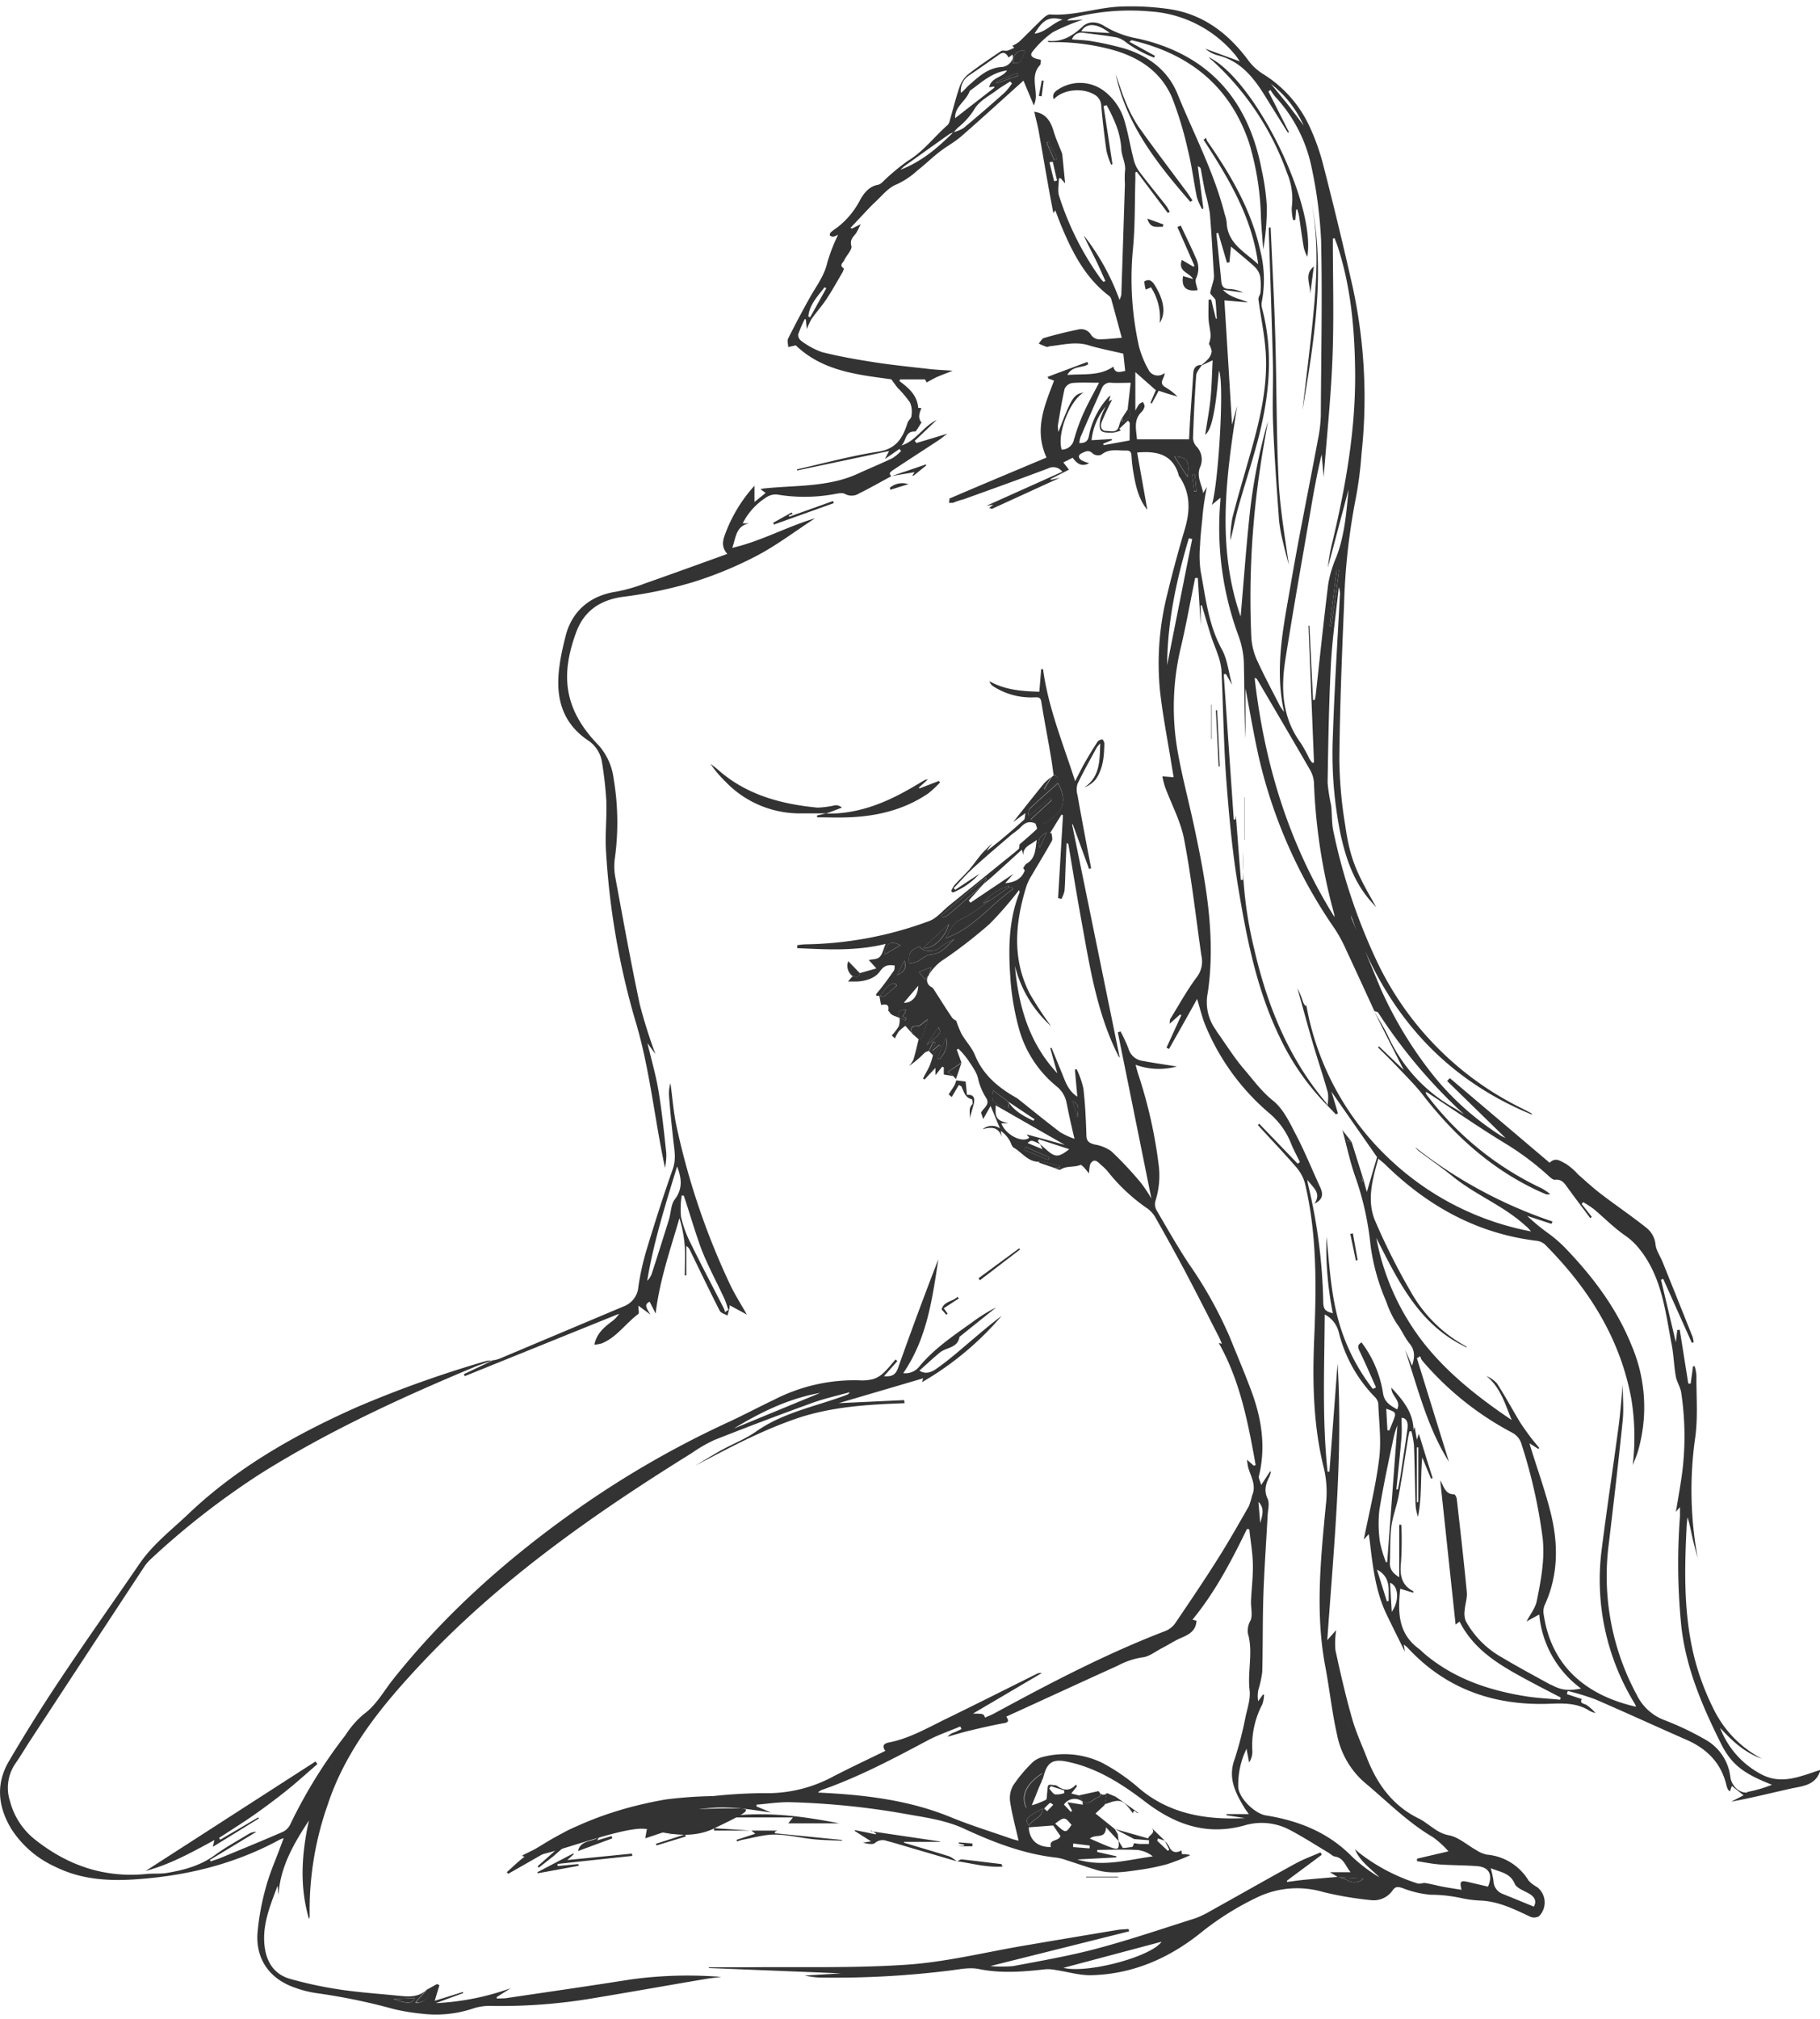 <?xml version="1.0" encoding="UTF-8"?> <svg xmlns="http://www.w3.org/2000/svg" width="267" height="296" fill="none"> <g clip-path="url(#a)" fill="#333"> <path d="M258.269 260.104a12.863 12.863 0 0 1-5.924-6.747c1.758 1.915 3.625 3.658 6.144 4.53a16.26 16.26 0 0 1-7.111-7.31 37.753 37.753 0 0 1-2.746-7.269c-1.613-6.267-1.537-12.685-1.215-19.102 0-.577.096-1.161.144-1.737.337 1.03.508 2.059.742 3.089.233 1.029.501 1.963.762 2.944a54.762 54.762 0 0 1-.412-17.427c.473-3.061.192-6.246.219-9.369a6.808 6.808 0 0 0-.254-1.373h-.247c-.11.851-.226 1.702-.343 2.546h-.35l-1.256-7.9-.364.041c-.055.508-.117 1.016-.206 1.798-.769-3.26-1.476-6.211-2.176-9.17l.323-.123 4.201 9.383.261-.09a4.62 4.62 0 0 0-.138-.755 3258.233 3258.233 0 0 0-4.427-11.044c-.343-.844-.933-1.654-1.023-2.519a3.582 3.582 0 0 0-1.338-2.464c-2.162-1.723-4.462-3.274-6.658-4.956-1.167-.885-2.238-1.887-3.343-2.848a9.44 9.44 0 0 0-1.812-1.579c-.686-.309-1.455-1.077-2.389-.158l-14.64-12.41-.392.426 8.567 8.36a8.342 8.342 0 0 1-.776-.398 40.847 40.847 0 0 1-9.61-8.525 58.6 58.6 0 0 1-7.975-13.076c-1.373-3.336-2.76-6.672-4.16-10.007a4.77 4.77 0 0 1-.165-.687c4.668 13.543 12.98 23.695 26.625 29.289a2.593 2.593 0 0 0-.171-.234l-1.318-.686a45.89 45.89 0 0 1-21.422-21.793 85.64 85.64 0 0 1-6.288-18.883c-.261-1.235-.178-2.539-.329-3.796a25.475 25.475 0 0 1-.515-3.308c.096-5.8.185-11.607.487-17.393.199-3.768.755-7.516 1.153-11.27.16.438.212.909.151 1.372-.35 6.782-.796 13.556-1.015 20.345a59.105 59.105 0 0 0 1.139 14.579c.762 3.432 1.867 6.713 4.173 9.465.337.398.687.776 1.057 1.167-2.999-5.21-3.857-7.118-4.571-12.081a62.631 62.631 0 0 1-.851-9.657c.075-7.489.364-14.984.686-22.466a94.388 94.388 0 0 1 1.73-15.787c.409-2.173.691-4.37.844-6.575a76.534 76.534 0 0 0-1.283-24.292 601.448 601.448 0 0 0-4.407-18.244 32.584 32.584 0 0 0-1.97-5.443 17.846 17.846 0 0 0-6.864-7.681 7.885 7.885 0 0 1-2.059-1.908c-2.869-3.892-6.48-6.7-11.312-7.516a38.78 38.78 0 0 0-7.138-.433c-3.576.076-7.036 1.428-10.674 1.167-.363 0-.817.364-1.139.687-1.146 1.084-2.238 2.237-3.391 3.322-.302.235-.635.429-.988.576l.261.302a6.409 6.409 0 0 1-.982.419c-.302.076-.686-.09-.934.062-1.661 1.119-3.335 2.23-4.907 3.466a4.18 4.18 0 0 0-1.208 1.86c-.549 1.593-.948 3.24-1.414 4.86-.042.238-.147.46-.302.645-1.977 1.73-3.549 3.885-5.869 5.285a30.649 30.649 0 0 0-3.658 3.055 1.659 1.659 0 0 1-.687.446c-1.373.206-2.183 1.373-2.684 2.3a12.05 12.05 0 0 1-3.356 3.987c-.318.21-.623.44-.913.687-.103.096-.172.39-.117.453a.748.748 0 0 0 .515.178 2.85 2.85 0 0 0 .687-.295 26.423 26.423 0 0 0-1.572 4.036c-.419 1.936-1.586 3.432-2.512 5.072a155.162 155.162 0 0 0-3.24 6.11c-.172.336 0 .837 0 1.262l1.112-.254c3.96 3.817 9.156 4.31 14.023 4.983.391.536.638.907.919 1.243a16.206 16.206 0 0 1 1.84 2.196c.237.614.301 1.281.185 1.93 0 .342-.446.638-.563.994-.686 2.163-1.592 3.824-4.276 4.242-4.015.611-7.962 1.703-11.929 2.588v.172l13.487-2.849-.604 1.174 2.135-1.483.227.302c-.368.4-.786.75-1.243 1.043-1.681.81-3.432 1.524-5.1 2.293-4.351 1.984-9.067 1.675-13.652 2.148-.179 0-.357.062-.632.11l.762.563-1.633 1.318v-2.382a21.582 21.582 0 0 0-4.297 7.07c-.357.927-.604 1.874.302 2.931-4.118 1.49-8.093 2.93-12.067 4.324a24.03 24.03 0 0 1-4.255 1.215c-3.803.577-6.494 2.849-7.407 6.548-.343 1.373-.686 2.815-.871 4.235-.639 4.4.178 8.299 4.118 10.983a4.69 4.69 0 0 1 2.12 3.363c.302 1.839.508 3.693.619 5.553.089 2.519-.22 5.066-.035 7.55a111.414 111.414 0 0 0 4.235 24.484c2.176 7.111 2.849 14.503 4.407 21.759a8.835 8.835 0 0 0 .185-2.204c-.33-3.04-.638-6.081-1.14-9.094-.383-2.314-1.05-4.572-1.619-6.981l1.174 1.613a74.744 74.744 0 0 1-2.3-7.29c-1.324-6.225-2.45-12.492-3.61-18.752a8.79 8.79 0 0 1-.055-2.615c.542-3.875.488-7.81-.158-11.669a9.105 9.105 0 0 0-2.196-4.942c-5.141-5.264-5.642-10.296-3.295-16.631 1.14-3.075 3.48-4.702 6.864-5.162a63.017 63.017 0 0 0 10.09-2.1 56.125 56.125 0 0 0 9.541-3.926c2.986-1.572 5.711-3.659 8.545-5.491-4.118 1.221-7.921 3.363-12.163 4.345.543-1.428.488-3.206 2.478-3.597h-.94a9.657 9.657 0 0 1 3.61-3.906 2.37 2.37 0 0 1 1.483-.316c2.631.44 5.317.44 7.948 0 .687-.089 1.469-.356 1.97-.089a2.014 2.014 0 0 0 2.06-.075c1.599-.79 3.15-1.675 4.722-2.526-.323-.378-.329-.508.336-.947 2.197-1.462 4.421-2.89 6.624-4.338.364-.24.686-.515 1.284-.954l-4.551 1.372-.247-.322 3.212-3.048c-1.977.92-3.027 3.075-5.189 3.741.741-.61.528-2.148 2.011-2.06.137 0 .323-.329.453-.528s.357-.57.501-.79c-.57-.685-.309-1.406 0-2.127a2.192 2.192 0 0 1-.48-.034c-.145-1.812-1.373-2.897-2.746-3.906l.076-.26h3.617c.096 0 .192.295.288.452.515-.274 1.023-.576 1.551-.816.687-.296 1.373-.536 2.272-.9-1.372-.096-2.361-.137-3.37-.247-2.691-.308-5.388-.576-8.058-.988-2.67-.412-5.203-.858-7.75-1.496a11.324 11.324 0 0 1-3.026-1.64 1.137 1.137 0 0 1-.467-.941c.272-.776.596-1.532.968-2.265l.178.068c0 .364.062.721.117 1.407.194-.503.423-.991.686-1.462.687-.995 1.524-1.915 2.197-2.93.837-1.264 1.571-2.588 2.333-3.892.117-.2.261-.604.213-.632-.741-.446-.089-.837.069-1.187.336-.735 1.194-1.545 1.043-2.108-.275-1.022.398-1.372.748-1.949.234-.391.419-.817.625-1.222l-1.249.618s-.062 0-.261-.075c.494-.522.933-.996 1.373-1.456.741-.775 1.455-1.585 2.244-2.32 1.002-.926 1.936-2.141 3.144-2.601a11.802 11.802 0 0 0 3.082-2.06c1.125-.878 2.148-1.887 3.267-2.745.988-.775 2.128-1.372 3.075-2.183 3.041-2.649 6.02-5.374 9.204-8.236.467 1.132.996 2.382 1.517 3.63.232-.509.331-1.068.289-1.626-.055-1.469-.584-2.993.624-4.29.151-.158.083-.515.117-.776-1.325-.212-1.716-.638-1.181-1.242a13.854 13.854 0 0 1 2.945-2.8 29.556 29.556 0 0 1 4.427-1.833l-2.334.144c.151-.167.346-.286.563-.343a33.265 33.265 0 0 1 11.607-1.01 17.642 17.642 0 0 1 12.589 6.501c.158.2.288.419.569.824l-5.051-1.854a4.651 4.651 0 0 0 1.77.955c3.261.782 5.19 3.109 6.864 5.779 1.158 1.862 2.316 3.723 3.474 5.58l.164-.082-3.013-5.951.288-.247c.195.324.411.636.645.933a21.588 21.588 0 0 1 5.313 10.063 65.595 65.595 0 0 1 1.476 11.058c.192 8.538 0 17.084-.041 25.636a20.147 20.147 0 0 1-.419 3.556c-1.325 7.118-2.794 14.215-4.009 21.347-1.036 6.081-2.395 12.17-.967 18.622a10.423 10.423 0 0 1-.591-.852c-1.16-2.285-2.388-4.55-3.432-6.863a9.515 9.515 0 0 1-.782-3.35 128.483 128.483 0 0 1 1.318-24.834c.316-2.251.748-4.489 1.125-6.733a80.352 80.352 0 0 0-2.745 14.27c-.501 4.805-.844 9.61-1.263 14.373-3.556-10.234-2.121-20.592-.508-30.888l-.755 2.746c-.362-6.027-.734-12.099-1.119-18.217l3.466.295c-1.269-.577-2.663-.728-3.672-1.846l2.965.398a5.239 5.239 0 0 0-2.059-.522c-.83 0-1.098-.425-1.16-1.167-.123-1.373-.281-2.745-.418-4.118-.103-.961-.199-1.915-.302-2.87l.274-.068c.426 1.455.858 2.91 1.284 4.373l.363-.07.227-2.299c1.194 1.016 2.347 1.93 3.432 2.931.424.388.721.895.851 1.456.103.766.117 1.543.041 2.313 0 .35-.336.686-.295 1.05.35 2.697.947 5.388 1.085 8.092.26 5.128-1.003 10.056-2.396 14.943-.858 3.007-1.757 6.006-2.526 9.04a18.8 18.8 0 0 0-.288 3.247c.446-1.558.686-3.123 1.112-4.64.913-3.288 1.99-6.528 2.869-9.823 1.73-6.507 2.43-13.041.638-19.7a1.907 1.907 0 0 1 0-.83 17.152 17.152 0 0 0-.199-7.358c-1.311-6.033-4.345-11.222-7.825-16.206a2.064 2.064 0 0 1-.151-.46l-.37.289c3.672 5.649 7.138 11.387 8.01 18.258-1.901-1.792-4.51-3.02-4.62-6.143a6.034 6.034 0 0 0-.295-1.229c-1.558-6.143-4.53-11.737-6.898-17.558-1.373-3.432-4.208-5.6-7.749-6.692a42.65 42.65 0 0 0-4.805-1.078c-.947-.178-1.922-.185-2.945-.281a1.459 1.459 0 0 1 1.661-.968c1.641.226 3.288.384 4.908.686.527.147 1.015.41 1.428.769 1.248.9 2.607 1.635 4.043 2.19l.137-.261-3.748-2.06c.206-.198.309-.233.405-.212 8.395 1.97 14.36 6.713 17.16 15.066a41.357 41.357 0 0 1 1.73 11.024c.075 1.523.219 3.054.329 4.578.363-2.085.54-4.199.529-6.315a33.475 33.475 0 0 0-.748-5.32C183.164 14.658 177.336 8 166.958 5.659a14.239 14.239 0 0 1-4.894-1.805c-1.043-.687-2.306-.838-3.253.048-1.455 1.373-3 2.292-5.052 2.093a.54.54 0 0 0-.041.117.979.979 0 0 0 .267.076c3.169-.08 6.331.313 9.383 1.166 3.851 1.099 6.96 3.213 8.567 6.94a52.016 52.016 0 0 1 2.333 7.715c.577 2.279.851 4.633 1.325 6.94.193.6.451 1.177.769 1.722l.171-.11c-.267-2.059-.542-4.118-.81-6.177.275.096.399.226.433.384.22 1.153.412 2.313.645 3.432.288 1.004.517 2.024.686 3.055.254 2.979.405 5.964.591 8.923.026.277.015.556-.035.83-.151.645-.377 1.277-.501 1.929 0 .151.241.357.378.535.137.179.377.357.398.55.096.899.13 1.805.192 2.704h-.137c-.233-.94-.46-1.874-.686-2.808l-.385.035c0 .954-.041 1.908 0 2.862.048.803.268 1.6.302 2.403-.026.412-.112.82-.254 1.208.205.334.345.704.412 1.09-.054.409-.228.791-.501 1.1a7.193 7.193 0 0 1-.982.892c-.823 0-1.166.432-1.221 1.221-.138 2.21-.309 4.42-.453 6.624-.069 1.043-.11 2.06-.165 3.061h-7.647c-.089-1.373-.542-2.793.646-3.98.228-.222.389-.503.466-.81.048-.207-.137-.468-.226-.687a2.11 2.11 0 0 0-.556.322 6.735 6.735 0 0 0-.563.961v-5.656l3.006 2.65-.796 1.86.206.083 1.002-1.86c.529.17.989.329 1.455.473.467.144.872.24 1.305.364a9.716 9.716 0 0 0-1.799-1.373c-1.077-.638 0-1.373-.103-2.06a1.516 1.516 0 0 1-1.165.353 1.525 1.525 0 0 1-1.052-.613 14.384 14.384 0 0 1-1.51-3.57 45.646 45.646 0 0 1-.906-14.31c.33-3.385.254-6.803.357-10.214v-1.078l.22-.075 4.544 6.04.288-.185c-.185-.302-.336-.625-.549-.906-1.325-1.689-2.698-3.343-3.981-5.06a5.015 5.015 0 0 1-.79-1.777c-.48-1.867-.789-3.789-1.338-5.635a8.455 8.455 0 0 0-2.869-4.242 5.842 5.842 0 0 0-6.809-.336c-.501.322-.968.686-.687 1.468 1.332-1.44 4.119-1.743 5.89-.727a1.925 1.925 0 0 1 1.077 1.654 127.7 127.7 0 0 0 .762 6.603c.164.707.394 1.396.687 2.06l.192-.083c-.43-2.842-.865-5.681-1.304-8.518l.453-.13c.486.872.919 1.773 1.297 2.697.468 1.138.755 2.343.851 3.57 0 1.221.741 2.271.535 3.507a14.471 14.471 0 0 0 0 1.791 6228.26 6228.26 0 0 1-.528 16.247 4.621 4.621 0 0 1-.261.741 34.7 34.7 0 0 0-5.244-9.465c.494 1.16 1.091 2.258 1.647 3.384s1.016 2.203 1.517 3.308l-.267.138c-.138-.158-.289-.296-.412-.46a43.08 43.08 0 0 1-6.095-12.108c-.268-.79-.042-1.744-.042-2.622h.275l.645.748c-.151-1.476-.288-2.91-.432-4.338a.741.741 0 0 0-.041-.103c-.412-1.07-.9-2.12-1.229-3.226-.432-1.462-1.119-2.595-2.835-2.849.22.94.46 1.847.632 2.746.494 2.746.954 5.491 1.441 8.202.227 1.318.487 2.622.734 3.933l.275-.432c.336.865.604 1.62.92 2.368 1.599 3.83 3.466 7.475 6.864 10.104.177.116.318.28.405.473.528 1.888 1.029 3.776 1.572 5.76-1.291.095-2.362.233-3.432.219a1.508 1.508 0 0 1-1.057-.625 1.706 1.706 0 0 0-1.909-.81 62.574 62.574 0 0 0-4.997 1.236c-.322.09-.535.542-.796.824.383.182.775.344 1.174.487.144.048.336-.09.508-.103 1.867-.192 3.713-.72 5.628-.137 1.627.494 3.302.803 5.107 1.235.069.652.172 1.572.275 2.533-.742.13-1.483.453-1.737-.632-2.059 1.414-4.29 1.023-6.754 1.222.776-1.42 2.203-.974 3.068-1.578-.041-.11-.082-.22-.13-.33l-5.814 2.176.069.24.858.323c-1.373 3.638-2.972 7.152-1.106 11.277-4.756 2.004-9.451 3.954-14.125 5.965a.748.748 0 0 1-.11.041c-.003.215-.031.43-.083.638h.591a10.422 10.422 0 0 1 1.585-.528c4.119-1.483 8.237-2.965 12.355-4.51a1.661 1.661 0 0 1 2.108.474l-11.154 5.004 1.029-.172-.611.48.151.042c.09 0 .165.068.247.096l9.981-4.565-1.339.302-.034-.116 2.704-1.373-.823-1.064 1.372-.686c.639.913 1.373 1.372 2.416.789a4.558 4.558 0 0 1-1.139-.432c-.446-.316-.556-.735.082-1.037.639-.302 1.037-.487 1.613.09a1.295 1.295 0 0 0 1.243.137c1.119-.927 2.395-.563 3.624-.604.597 0 .762.22.789.81.057.937.171 1.87.343 2.793.33 1.874.81 3.693 1.977 5.086-.487-2.745-.988-5.553-1.496-8.394 2.965-.268 5.182.295 6.075 3.212 0 .062 0 .151.048.2 1.757 2.504 1.681 5.154.83 7.961a187.143 187.143 0 0 0-2.56 9.52 41.353 41.353 0 0 0-1.043 14.01c.398 3.631 1.118 7.228 1.695 10.845l.309 1.86-1.654-.13c.097.517.225 1.028.384 1.53.947 2.567 2.306 5.052 2.807 7.695 1.078 5.628 1.716 11.339 2.526 17.015a3.78 3.78 0 0 1-.611 3.13c-1.475 1.956-2.656 4.119-3.953 6.226-.062.096-.035.24-.09.686l1.552-1.373.164.124-2.169 4.75.371.192c1.373-2.43 2.746-4.86 4.118-7.338.392 1.312.687 2.499 1.106 3.618a33.861 33.861 0 0 0 9.486 13.144 11.148 11.148 0 0 1 3.164 4.373c.37.954.878 1.86 1.325 2.786l-.323.247-5.642-5.861-.206.185c1.867 2.059 3.782 4.043 5.587 6.136a6.064 6.064 0 0 1 1.325 2.416c1.743 7.365 1.681 14.861 1.373 22.356-.289 6.562-.193 13.097 1.427 19.507.392 1.75.48 3.554.261 5.334-.748 7.88-1.572 15.787-.075 23.667.624 3.308.974 6.678 1.716 9.959a12.506 12.506 0 0 0 3.967 6.967c3.308 2.746 6.356 5.889 10.131 8.099a14.102 14.102 0 0 1 2.252 2.06l-4.613 1.077v.364c1.098.165 2.196.398 3.302.481 1.825.13 3.658.109 5.491.247 1.832.137 2.347 1.304 1.62 3.006l-2.945-.686c-1.085-.247-1.236-.096-.94 1.153-.913-.151-1.778-.275-2.629-.433-.851-.157-1.764-.411-2.664-.556-.37-.061-.809.165-1.153.055a27.409 27.409 0 0 1-8.552-4.475c-.22-.172-.419-.364-.632-.542.742 1.819 2.314 2.821 3.583 4.118a23.072 23.072 0 0 1-4.036-3.054c-3.487-3.549-7.818-5.251-12.609-6.02-1.647-.261-4.022-2.574-4.063-4.214a11.952 11.952 0 0 1 1.215-5.553c.151.789.267 1.372.377 2.004a2.898 2.898 0 0 0 .481-1.668 12.922 12.922 0 0 1 1.469-6.878c.151-.454.234-.928.247-1.407h-.172l-.686.961a4.07 4.07 0 0 1 .034-1.709c.257-.836.443-1.693.556-2.56.103-3.789.041-7.551.172-11.367.13-3.816.412-7.708.617-11.559.042-.837.316-1.812 0-2.484-.59-1.243-.247-2.224.275-3.275a4.54 4.54 0 0 0 .213-.686l-.131-.041-1.297 1.984c-.158-.584-.419-.989-.336-1.311 1.057-4.338.377-8.525-1.16-12.609-.975-2.602-2.059-5.148-3.103-7.729a61.477 61.477 0 0 0-6.061-10.852c-1.661-2.519-3.15-5.148-4.674-7.756a1.817 1.817 0 0 1-.192-1.373c.561-1.75.721-3.603.467-5.423a69.023 69.023 0 0 0-3.007-13.254c-.116-.371-.213-.755-.364-1.311a9.994 9.994 0 0 0 6.054.254c-1.688-.275-3.39-.515-5.072-.831a2.479 2.479 0 0 1-2.018-1.784 24.113 24.113 0 0 0-1.174-2.533l-.398.137c1.668 8.237 3.336 16.474 4.928 24.374a20.936 20.936 0 0 0-1.64-2.43 52.692 52.692 0 0 0-4.242-4.509 5.86 5.86 0 0 0-2.457-.989c-.687-.199-1.167-.391-1.195-1.283-.068-2.32-.178-4.647-.446-6.947a13.141 13.141 0 0 0-.995-2.834l-.247.089c.11 1.27.226 2.54.357 3.967-1.373-.913-1.75-2.203-2.252-3.432-.501-1.228-1.029-2.498-1.537-3.747l-.185.061c.343 1.227.688 2.453 1.036 3.679-4.166-4.441-5.697-9.891-6.219-15.745a17.7 17.7 0 0 0 5.313 8.854 54.03 54.03 0 0 1-3.102-4.715c-2.677-5.155-2.169-10.482-.536-15.788.21-.595.489-1.164.831-1.695.961-1.654 1.976-3.281 2.903-4.963.165-.281 0-.761-.041-1.146h-.22c.563-.915 1.128-1.83 1.696-2.745l.206.123-.721 12.136.501.116c.2-.369.35-.764.446-1.173.103-1.263.11-2.533.165-3.796.041-1.078.089-2.149.137-3.226.213.089.268.171.282.261.686 4.159 1.372 8.326 2.141 12.485 1.057 5.924 2.1 11.854 4.647 17.38.206.439.419.871.631 1.304l.076-.055-6.967-34.1.089-.035c.797 2.183 1.595 4.368 2.396 6.555l.309-.075c-.687-3.59-1.373-7.173-2.005-10.763a2.856 2.856 0 0 1 0-1.613c.865-1.805 1.854-3.555 2.808-5.312.153-.231.333-.443.535-.632-.096 2.437 0 4.894-2.34 6.452a3.906 3.906 0 0 0 1.688-1.201c1.091-1.565 1.222-3.432 1.249-5.251 0-.206-.212-.59-.309-.583a.994.994 0 0 0-.686.329 70.8 70.8 0 0 0-1.915 3.151c-.487.865-.92 1.757-1.373 2.642-1.757-5.491-3.947-10.755-4.708-16.425h-.275c-.089 1.085-.172 2.169-.268 3.308-2.539-.068-5.024-.254-7.324-1.544.082.271.245.511.467.686a10.231 10.231 0 0 0 6.068 1.682c.549 0 .961-.123 1.084.686.412 2.629.941 5.238 1.373 7.853.172.933.282 1.881.419 2.821.782.226.686.686.24 1.126-.433.389-.892.749-1.373 1.077l-.26-.171 1.063-1.71a8.452 8.452 0 0 0-1.077.941c-1.524 1.874-3.013 3.768-4.517 5.656l1.799-1.311c-.096.466-.055.837-.22.988-1.757 1.586-3.542 3.137-5.491 4.585l.851-1.167c-.535.536-1.105 1.051-1.606 1.627-.618.728-1.153 1.531-1.778 2.251-.624.721-1.462 1.497-2.162 2.272a4.296 4.296 0 0 0-.494.886l.24.213a10.503 10.503 0 0 0 3.899-2.746l-3.542 2.341-.22-.241c.941-.981 1.826-2.024 2.835-2.93 1.874-1.71 3.823-3.35 5.745-5.004.403-.278.789-.58 1.153-.906.639-.721 1.325-1.099 2.265-.618.076.281.289.686.193.789-.81.783-1.675 1.504-2.526 2.245-.055.24 0 .583-.179.721-.796.686-1.633 1.338-2.45 1.997l-7.75 6.287c-.947.762-1.777 1.833-2.862 2.231a54.128 54.128 0 0 1-18.182 3.425c-.401.02-.799.063-1.195.131v.432c4.249.185 8.505.467 12.966-.625-.357.824-.473 1.531-.885 1.915-.412.385-1.078.316-1.586.447.234.267.556.617 1.112 1.235l-2.436.686c-.09.756-.591.55-1.044.44l-.686.796h1.249c1.373-.041 2.746-.508 3.432-1.483.686-.974 1.229-.967 2.176-.871-.034.295 0 .576-.11.741-.748 1.057-1.496 2.121-2.327 3.109-.391.46-.48.618.186.618.082.426.157.844.247 1.311.542-.069 1.249-.233 1.05.831 0 .048.13.116.171.192.316.611 1.003.604 1.497.92a3.12 3.12 0 0 1-.11 1.173c-.303.488-.65.948-1.037 1.373l.467.426c.147-.357.331-.698.549-1.016.302-.305.631-.583.982-.831l.975 1.112c-.268-.741-.186-1.112.782-1.084.426 0 .865-.543 1.524-.996-.158.57-.234.893-.336 1.202-.179.535-.357 1.07-.57 1.592-.041.089-.282.096-.433.144-.247.989-.46 1.991-.755 2.965a3.842 3.842 0 0 1-.652.954 14.568 14.568 0 0 0 2.286-1.942c.192-.122.403-.211.625-.261l.645-1.373.316.151c-.124.323-.248.639-.488 1.236l1.023-.92.213.158-1.105 1.373c-.129.515-.29 1.021-.481 1.517-.288.652-.686 1.27-.981 1.901l.226.137 1.593-1.695v1.071l.988-1.243.24.069v1.071l1.373.226-.783-.597 1.998-1.373-.687-1.901.248-.13c.499.49.958 1.021 1.372 1.585.598.94 1.373 1.901 1.538 2.945a9.233 9.233 0 0 0 1.215 2.78c.494.94-.488 1.372-.803 2.059l.309.94c.302-.542.604-1.077 1.084-1.922l1.373 3.281a2.117 2.117 0 0 0-2.54.131c1.215-.344 2.32-.398 2.794 1.125-.041-.295-.089-.59-.131-.885.515.364.947.832 1.27 1.373.24.357.323.919.639 1.098 1.208.686 2.059 2.059 3.651 2.059.035 0 .076.11.11.172v-.316l3.027.782c0 .11-.034.213-.048.316h-.686c.267.076.631.302.782.199.899-.597 1.991-.302 2.938-.686.144-.055.494.329.686.549.192.22.46.556.549.686.11-.562.042-1.221.344-1.571.562-.687 1.057 0 1.496.37.381.313.728.665 1.036 1.05a26.738 26.738 0 0 0 5.787 5.354 4.16 4.16 0 0 1 1.146 1.339 354.482 354.482 0 0 1 4.166 7.55c1.744 3.295 3.432 6.617 5.121 9.932.155.313.292.633.412.961l-.453-.123c3.136 5.546 4.31 11.709 5.415 17.901l-.274.103-.989-.872c.033.371.088.74.165 1.105.378 1.373 1.229 2.595.59 4.118a15.807 15.807 0 0 1-.473 1.558c-1.49 2.602-2.959 5.203-4.558 7.729-2.004 3.178-4.118 6.301-6.226 9.411a3.286 3.286 0 0 1-1.441 1.173c-8.697 3.329-16.92 7.64-25.081 12.067-.453.247-.94.433-1.414.645-.212-.569-.212-.569-1.764-.59l10.097-5.944c-.293-.04-.59.021-.844.172-4.441 2.203-8.868 4.44-13.33 6.609-2.677 1.312-5.285 2.815-8.237 3.398-.727.144-1.098.453-.549 1.236-2.587 1.263-5.107 2.443-7.55 3.706a20.358 20.358 0 0 1-10.275 2.492 73.644 73.644 0 0 0-7.468.432 62.909 62.909 0 0 0-6.926.494c-7.489 1.298-14.51 3.879-20.688 8.381-.933.687-1.743 1.51-2.615 2.272.062.089.13.172.192.254l7.042-4.015.2.316-2.924 2.594.178.192 2.217-1.729a21.622 21.622 0 0 1 3.13-2.41c3.26-1.695 6.864-2.354 10.42-3.13 1.887-.411 3.857-.459 5.731-.919a24.698 24.698 0 0 1 8.34-.467c1.311.123 2.615.35 4.228.57l-2.128-.886v-.261c1.633-.13 3.267-.391 4.901-.363 5.87.156 11.719.764 17.496 1.818 2.745.474 5.457.879 8.031 2.06 4.345 2.011 8.806 3.74 13.638 4.262.485.077.961.201 1.421.371 1.469.467 2.924.974 4.393 1.427 2.059.625 4.118.296 6.178 0a33.099 33.099 0 0 0 4.193-.851 34.08 34.08 0 0 0 3.398-1.324 3.967 3.967 0 0 0-1.222-.144 2.84 2.84 0 0 1-.075-.543c-.803.412-1.428.33-1.826-.59a4.557 4.557 0 0 0-.618-.817l.645 1.277-.199.199-1.565-1.483.097-.343 1.009.316-2.005-1.929c.838.817-.336 1.085-.439 1.606l-4.86-1.373 2.814 1.469 2.169.172v.542h-1.462l-.734-.11c-.082.193-.137.508-.261.536-.453.087-.912.144-1.373.171-.212-.35-.418-.686-.631-1.064-.041-.329-.076-.686-.117-.974-.144-.254-.295-.501-.446-.755l-2.821-2.265 1.284-1.195.103-.178c.096-.542.185-1.085.281-1.627a.619.619 0 0 1-.988 0c.144.268.068.508-.357.652-.687.24-1.256 1.188-2.19.59l-.57-.892-1.118-.288.809-1.009c0-.103-.061-.213-.096-.316-.906 1.023-1.812.899-2.745.247a.63.63 0 0 0-.275-.13c-.357 0-.878-.165-1.036 0-.158.165-.137.686-.192 1.091-.055.405 0 .941-.199 1.057-.663.324-1.352.59-2.06.796a136.19 136.19 0 0 0 1.373-3.432 488.39 488.39 0 0 1-1.695 3.103 6.08 6.08 0 0 1-.508.686c-.824-1.764 0-3.555 2.388-5.072-.082.535-.151.947-.212 1.373.149-.27.273-.553.37-.845.529-2.127 1.373-2.649 3.48-2.21 4.345.893 8.052 3.267 11.415 5.848 4.475 3.432 9.095 4.997 14.531 3.515a8.819 8.819 0 0 1 6.795.686c1.922 1.016 3.762 2.203 5.629 3.322.302.179.583.487.899.536 1.331.192 1.572 1.462 2.313 2.299H195.1l1.119.686c-1.599.138-3.198.268-4.805.419-.871.082-1.729.213-2.601.323v-.199l5.1-3.789-.185-.35c-1.236.542-2.513 1.002-3.693 1.647-4.194 2.299-8.347 4.667-12.52 6.987-.724.433-1.49.792-2.286 1.071-4.763 1.51-9.499 3.123-14.325 4.407-4.022 1.071-8.147 1.785-12.245 2.56-1.121.1-2.249.1-3.37 0l20.358-5.093-.082-.343c-.556.048-1.119.055-1.668.144-4.544.755-9.088 1.519-13.632 2.293-5.718.967-11.408 2.395-17.16 2.793-7.886.536-15.821.302-23.735.385h-5.375v.109l19.418.783-5.353.316c.788.185 1.593.286 2.402.302 6.34.092 12.68-.256 18.972-1.044 1.373-.171 2.793-.48 4.118-.219 3.315.686 6.576.405 9.871.041.483-.025.967.012 1.441.11 1.764.261 3.528.81 5.278.762 6.02-.158 11.326-2.465 15.966-6.178a42.045 42.045 0 0 1 8.532-5.333 13.516 13.516 0 0 1 9.465-.687 51.5 51.5 0 0 0 7.042 1.195 3.385 3.385 0 0 0 3.199-1.497c.398-.535.762-.473 1.373-.288 1.33.532 2.732.865 4.159.989 1.503.006 3 .169 4.469.487.903.198 1.822.32 2.745.364 2.705.089 5.038 1.263 7.407 2.375.205.086.428.124.65.11.223-.013.439-.076.633-.186a2.856 2.856 0 0 0-.281-4.269 5.027 5.027 0 0 1-1.25-.948 7.914 7.914 0 0 0-6.095-3.809 4.203 4.203 0 0 1-1.53-.638c-1.373-.748-2.616-1.922-4.05-2.197-1.435-.274-2.272-1.071-3.315-1.764a8.279 8.279 0 0 0-.975-.631c-3.851-1.826-6.178-4.97-7.708-8.834-.762-1.97-1.661-3.899-2.231-5.924-.94-3.301-1.716-6.665-2.437-10.021a11.88 11.88 0 0 1 .117-2.924l-1.311 1.482c.947-13.618 2.334-27.05 1.51-40.552l-1.194 15.842h-.275c-.81-7.639-.46-15.293-.419-23.049a4.01 4.01 0 0 1 2.06 2.595 20.756 20.756 0 0 0 5.271 9.486c.281.258.468.604.529.981.103 2.705.466 5.443.13 8.1-.501 4.015-1.489 7.969-2.251 11.84l.727-.796c.076.528.124.851.165 1.18.432 3.638.844 7.283 2.471 10.646.872 1.812 1.771 3.611 2.663 5.416-.048-.309-.103-.652-.165-1.064.302.254.44.35.55.467 5.607 6.074 12.691 8.525 20.784 8.237 2.121-.083 4.118-.138 5.944 1.043.27.141.555.249.851.322a7.075 7.075 0 0 0-1.208-1.118c-.309-.282-1.236-.241-.79-.934l-2.21-.734a9.91 9.91 0 0 0 .138-.46c1.362.331 2.705.739 4.022 1.222 4.489 1.935 8.923 3.981 13.405 5.944 3.02 1.325 5.107 3.432 5.862 6.72.055.204.131.401.226.59.035.075.138.13.275.254l.281-.803 1.723 1.373-1.812.933c2.952-.542 5.834-1.27 8.731-1.915 1.771-.391 3.693-.446 4.365-2.746-2.93.906-5.697 2.293-8.806.584ZM118.842 46.54l-.261-.138c.179-1.75 1.373-2.958 2.382-4.276l.261.137-2.382 4.276Zm23.248-35.432c1.51-1.01 3.007-2.06 4.489-3.11.687-.494 1.057-.171 1.373.433l.59-.44.062.467a1.85 1.85 0 0 1-1.805 1.373c-1.963.193-3.281 1.462-4.647 2.657-.405.357-.728.803-1.181 1.132a2.63 2.63 0 0 1 1.133-2.512h-.014Zm.158 2.224c1.579-1.085 3.123-2.684 5.491-3-.686 1.078-2.34 1.002-2.622 2.471l.687-.116.096.144-5.78 4.496c-.082-1.737 1.627-2.478 2.142-3.995h-.014Zm-10.159 11.566c.337-.302.481-.46.646-.577 2.169-1.551 4.331-3.096 6.507-4.633.176-.111.368-.195.569-.247-2.203 2.176-4.496 4.207-7.722 5.457Zm15.28-11.305c-1.97 1.75-3.961 3.48-5.993 5.168-.45.278-.941.484-1.455.611.213-.233.412-.48.645-.686.95-.76 1.763-1.677 2.403-2.711.686-1.167 2.114-1.895 3.26-2.746.618-.474 1.304-.858 1.963-1.284l.275.289c-.326.484-.694.938-1.098 1.359Zm-1.167-1.373-.055-.206 3.054-1.318.165.405-3.164 1.119Zm2.333-2.986c.035-.26.069-.535.11-.803.371-.618.762-1.215 1.812-.933-.638.638-.281 2.052-1.922 1.722v.014Zm3.233-4.29c1.25-2.1 2.183-2.588 4.119-2.059-1.51.487-2.423 1.833-4.098 2.045l-.021.014Zm36.736 9.87a402.031 402.031 0 0 0-2.059-2.512 15.739 15.739 0 0 1 4.805 6.116 97.216 97.216 0 0 0-2.746-3.617v.014Zm-25.698-9.966-4.174-.254c.707-1.277 2.32-1.229 4.174.254Zm-8.162 21.731-.686-2.793.487-.062c.206.92.419 1.84.625 2.745l-.426.11Zm0-3.123c-.363-.837-.734-1.681-1.098-2.526l.295-.137 1.236 2.505-.433.158Zm2.938 40.84a1.851 1.851 0 0 1-1.826 1.634c-.727-2.258 1.14-7.138 3.206-8.367-1.442.254-1.757.734-3.679 5.766a4.431 4.431 0 0 1-.09-.947c.302-1.799.584-3.604.996-5.382a1.493 1.493 0 0 1 1.098-.837c1.242-.11 2.505-.041 3.947-.041-.797 1.537-1.517 2.814-2.121 4.118a26.17 26.17 0 0 0-1.503 4.056h-.028Zm8.106.296-3.789.686-.061-.22 1.276-.514v-.172l-2.979.178a9.318 9.318 0 0 1 2.094-4.962 10.037 10.037 0 0 0-.776 1.77c-.123.57-.233 1.374.062 1.751.295.378 1.119.33 1.709.336.415-.051.82-.165 1.201-.336l-.212-.24 1.269-1.201c.179.24.254.288.254.343 0 .872-.013 1.723-.02 2.553l-.028.028Zm-.254-4.6c.639.81.453 1.27-.837 1.84l.069-.686a7.455 7.455 0 0 0-.495 1.256c-.254 1.153-1.194.796-1.853.79-.817 0-.926-.721-.686-1.325.439-1.105.988-2.162 1.517-3.288l-.508.274c.11-.315.185-.542.281-.81a.756.756 0 0 0-.247.124 11.772 11.772 0 0 0-2.931 5.752c-.151.81-.549 1.057-1.407 1.05.027-.298.087-.593.179-.878a581.68 581.68 0 0 1 3.123-7.139 1.278 1.278 0 0 1 1.414-.823c.837.047 1.681 0 2.821 0l-.44 3.864Zm8.773 9.94-1.929-3c1.935.13 2.231.584 1.956 3h-.027Zm10.673 153.395c-.089-1.037-.172-2.059-.261-3.103.968.975.542 2.046.261 3.103Zm-32.336-98.985c-.343-.94-.199-1.681.988-2.265l-.988 2.265Zm-.57-3.535c-.219-.199-.446-.391-.755-.686 1.037-.954 2.059-1.895 3.11-2.842l-.261-.309-3.041 2.588-.213-.075c.083-.323.069-.749.275-.948 1.331-1.256 2.711-2.471 4.118-3.713 1.586 2.862.494 4.338-1.709 5.779-.405.247-1.023.151-1.524.206Zm-2.059 3.803c.11.405.158.597.206.789-.055-1.276 1.064-1.489 1.97-2.244-.206 1.455-.192 2.745-1.483 3.473-.219.13-.343.432-.508.652.083.137.254.316.22.405-.501 1.27-1.558 1.709-2.855 1.819l1.208-1.373-6.308 4.235-.247-.322c.723-.81 1.448-1.616 2.176-2.417.514-.446 1.043-.878 1.544-1.338 1.304-1.174 2.622-2.375 4.056-3.679h.021Zm-5.711 7.866a7.724 7.724 0 0 1 3.789-2.567l.048.185h.405l.186.275c-3.357 2.306-5.807 5.793-9.891 7.186.631-1.064.954-2.21 2.34-2.807 1.565-.686 2.897-1.86 4.331-2.821l-1.208.549Zm.371-3.755.158.117-.446.81-2.382 2.094c-.947.83-1.888 1.661-2.849 2.464a2.864 2.864 0 0 1-.727.315l-.213-.288 6.459-5.512Zm-5.368 6.775c-.556 2.059-2.423 3.748-3.782 3.521l3.782-3.521Zm-4.283 3.308c.488.762 2.059.838 2.821.234a9.445 9.445 0 0 1 2.279-1.325c-1.071.872-1.805 2.162-3.432 2.245-.686.034-1.373.72-2.059 1.057-.37.127-.752.219-1.139.274-.138-1.558.171-2.004 1.51-2.485h.02Zm-5.168 1.167c.363-1.791.885-2.059 2.347-1.372l-2.347 1.372Zm-.035 6.123c-.123.096-.405 0-.631-.069.645-.72 1.064-1.729 2.176-1.839l.316.329c-.639.536-1.236 1.085-1.881 1.579h.02Zm2.972-5.21c.399 1.057-.075 1.634-1.105 2.114.405-.81.749-1.462 1.085-2.114h.02Zm.138 8.731-.79-.329c-.459-.872-.26-1.174.886-1.215a3.444 3.444 0 0 1-.172.467 4.916 4.916 0 0 1-.35.487l.549.281-.123.309Zm-.24-2.581 2.114-2.484c-.035 1.503-.92 2.567-2.135 2.484h.021Zm3.301 6.253 1.771-2.649c.467.796.453.817-1.792 2.649h.021Zm1.977 2.018-.343-.123 1.215-2.952c.453.673.006 2.142-.893 3.075h.021Zm7.845 4.592 2.149 1.613h.041c.041.296.089.598.13.879-2.21-.357-2.738-.872-2.34-2.492h.02Zm2.245 1.675 3.809 2.54-.164.233c-1.408-.686-2.78-1.393-3.666-2.773h.021Zm-1.043 3.137h1.015c-.816-.233-1.736-.357-1.86-1.462-.034-.323 0-.645 0-1.174l10.138 5.8-5.594-1.537c.124.164.254.322.385.487-1.009.844-3.467-.405-4.105-2.114h.021Zm5.662 3.048.357.761-2.189-.919c.549-.446.556-.446 1.812.158h.02Zm1.215 2.326-3.562-1.482.185-.433 3.535 1.552c-.103.123-.103.24-.178.363h.02Zm-.206-1.441c-.336-.288-.686-.583-.995-.879l-.329-.439.144-.274 4.454 1.462c-1.565 1.214-2.024 1.214-3.294.13h.02Zm1.874-2.677c-2.093-1.586-4.118-3.247-6.177-4.88a.625.625 0 0 0-.09-.062c-2.683-1.503-4.962-3.363-6.177-6.335-.446-1.085-1.318-1.991-1.922-3.02a15.703 15.703 0 0 1-.824-2.012 1.585 1.585 0 0 1-.583-.418c-.941-1.373-1.826-2.821-2.746-4.229a.919.919 0 0 0-.288-.274 1.129 1.129 0 0 1-.371-1.778c-.171.199-.336.405-.583.687l-.886-1.112 1.826-.735c-.151.481-.24.783-.329 1.078a6.921 6.921 0 0 1 2.34-2.313 69.707 69.707 0 0 0 6.562-5.114 54.035 54.035 0 0 0 4.29-4.942c.041.178.096.281.069.35-1.689 4.256-1.647 8.697-1.304 13.138.188 2.24.576 4.459 1.16 6.63a16.596 16.596 0 0 0 5.566 8.662 4.072 4.072 0 0 1 1.483 2.451c.323 1.654.686 3.288 1.153 5.251a11.758 11.758 0 0 1-2.189-1.023h.02Zm2.636-2.059-.735-2.423c1.229.487.701 1.531.714 2.409l.021.014Zm-3.913 106.926c-1.949.048-3.171-1.002-3.26-2.89l3.583-.267 1.057 1.537c-.254.858-1.716.405-1.4 1.606l.02.014Zm.611-3.432c1.373-1.016 1.373-1.016 2.403.186-.858 1.249-.858 1.249-2.423-.206l.02.02Zm12.266 3.892a4.343 4.343 0 0 1 2.059.913c-3.706.508-7.344 1.592-11.078.453l5.718-.302.034-.165-2.821-.631v-.302c2.011-.021 4.043-.089 6.068.013l.02.021Zm-4.805-3.336 1.84 1.998c.103 1.16-.041 1.317-1.085.947-1.043-.371-1.969-.817-3.129-1.304.878-.769 2.285.199 2.374-1.661v.02Zm-2.395 2.663c0 .138 0 .275-.034.412l-2.41-.192.035-.522 2.409.302Zm-1.057-6.431c0 .158.048.309.062.439l-2.272-.364.686 1.25-.192.164-1.002-1.064a1.873 1.873 0 0 1 2.718-.446v.021Zm-4.64-2.286 1.963.632v.398c-.427.149-.88.212-1.332.185-.343-.096-.59-.556-.878-.858l.247-.357Zm-.117 2.464c.055-.048.309.172.474.268l-.906.947-.44-.391c.273-.299.564-.581.872-.844v.02Zm-1.077.851c0 1.332-1.497 1.504-2.012 2.499-.755-1.03-.206-1.352 2.012-2.519v.02Zm29.652 1.373c-5.739.302-11.051-.624-15.43-4.303a28.528 28.528 0 0 0-5.492-3.796 12.67 12.67 0 0 0-8.744-.858 3.428 3.428 0 0 0-1.62.92 21.144 21.144 0 0 0-2.691 3.233 3.772 3.772 0 0 0-.46 2.381c.289 1.922.81 3.81 1.243 5.739-.247-.069-.687-.158-1.099-.302-2.958-1.037-5.957-1.957-8.847-3.144-5.862-2.403-12.005-3.206-18.251-3.549l-1.236-.068c.157-.141.33-.263.515-.364 5.436-1.888 10.502-4.578 15.567-7.269 1.524-.817 3.199-1.373 4.805-2.059l.172.391c-.35.158-.687.323-1.044.474a2.17 2.17 0 0 0-1.009.645c1.174-.323 2.334-.687 3.522-.961 1.592-.378 3.191-.748 4.804-1.037.776-.137.598-.466.302-.954 5.492-2.498 10.887-5.004 16.337-7.461a11.177 11.177 0 0 1 3.61-1.222c1.002-.089 1.956-.885 2.917-1.372.961-.488 1.757-1.044 2.684-1.442 1.174-.508 2.272-1.016 2.354-2.567l-.59-.151c3.35-4.077 5.724-8.648 7.99-13.295l.343.041c.185 1.73.494 3.432.528 5.175.035 1.744-.199 3.556-.274 5.334-.041.96.267 2.059-.069 2.855a3.022 3.022 0 0 0-.384 1.922c.796 2.745-.09 5.553.247 8.333.144 1.235-.302 2.567-.59 3.837a52.728 52.728 0 0 1-1.62 6.294c-1.023 2.8.178 4.983 1.517 7.2.13.206.281.398.576.81h-3.274v.172l2.691.418Zm-26.632 21.965 14.414-3.837c-1.565 2.238-10.982 4.715-14.414 3.823v.014Zm41.554-12.897a6.26 6.26 0 0 0-1.256-.419l3.747.254a2.059 2.059 0 0 1-2.491.151v.014Zm24.669.562c.302.687 1.441 1.03 2.21 1.51.769.481 1.016 1.106.59 1.84l-4.537-1.853a2.064 2.064 0 0 1-1.373-1.902 14.248 14.248 0 0 0-.411-1.873c1.503.597 2.841.707 3.521 2.265v.013ZM195.32 91.82l-.247-.068c.343-2.709.682-5.424 1.016-8.147l.364.055-1.133 8.16Zm-6.768 5.005c1.167-7.468 2.505-14.909 3.782-22.356.446-2.629.934-5.244 1.558-7.852.096 1.063.192 2.127.295 3.342.46-5.978 1.078-11.792 1.298-17.62.219-5.827.048-11.565.048-17.351l.254-.062c.151.398.322.796.453 1.208 1.922 5.882 2.478 11.97 2.56 18.107.117 8.463-1.318 16.741-3.26 24.943a27.228 27.228 0 0 0-.735 4.036 6202.22 6202.22 0 0 1 3.034-11.456c-.316 3.357-.57 6.72-1.798 9.926a17.15 17.15 0 0 0-1.181 3.919c-.686 5.491-1.249 10.982-1.86 16.473a5.254 5.254 0 0 1-.137.57h-.234l-.535-10.907h-.137l.81 20.064-.241.068c-.144-.206-.309-.398-.432-.617a20.681 20.681 0 0 0-1.27-2.307c-2.697-3.686-2.938-7.852-2.272-12.128Zm-4.153 2.745c2.602 4.428 5.21 8.848 7.777 13.296.337.571.537 1.212.584 1.874a84.533 84.533 0 0 0 2.958 19.26c.034.158.055.319.062.48-6.713-10.735-10.296-22.493-11.724-35.088.192.096.302.117.343.178Zm-13.171-2.059c.034-6.383 1.372-12.52 3.178-18.58l.494.102c-1.222 6.137-2.446 12.296-3.672 18.478Zm3.651-27.915h.412l.233 2.443-.329.041c-.069-.858-.213-1.688-.316-2.519v.034Zm27.49 151.754c.591-3.631 1.373-7.234 2.142-10.845.134-.51.299-1.012.494-1.503a49581.45 49581.45 0 0 0-1.496 20.022l-.172.076a17.644 17.644 0 0 1-.899-3.034 18.423 18.423 0 0 1-.069-4.75v.034Zm.995-14.785c1.483.508 1.504.556 1.003 1.826-.186.467-.371.94-.563 1.373l-.261-.041c-.062-1.016-.117-2.094-.179-3.192v.034Zm2.252 1.332c.597 0 1.009.501.865 1.585-.302 2.293-.687 4.579-1.016 6.864-.103.687-.261 1.373-.391 2.059h-.22c.254-2.539.528-5.079.748-7.618.082-.989.014-1.957.014-2.924v.034Zm-1.888 26.838-.267.082c-.467-1.496-.934-2.999-1.456-4.66 2.087 1.118 1.668 2.903 1.723 4.543v.035Zm.453 1.64c-.089-1.373-.171-2.807-.261-4.297 1.257.467 1.408 2.616.261 4.263v.034Zm23.338 10.681c-2.403-1.325-4.805-2.609-7.18-4.023a13.657 13.657 0 0 1-5.299-5.319 3.128 3.128 0 0 1-.172-1.565c.062-.913.405-1.826.316-2.711-.425-4.51-.947-9.013-1.455-13.516 0-.288-.247-.796-.384-.803-1.373 0-1.531-1.208-2.06-2.059.749 7.001 1.504 14.119 2.259 21.155l.583-.44c2.183 4.345 6.178 6.549 10.186 8.704 1.538.831 3.089 1.62 4.64 2.423l-.068.329c-1.682-.164-3.377-.233-5.045-.501-5.43-.865-10.516-2.587-14.799-6.177-.323-.275-.611-.59-.947-.838-3.014-2.237-3.034-5.374-2.677-8.758l1.929.59v-.219c-1.84-.941-2.005-2.485-1.806-4.345.11-1.799.124-3.602.042-5.402h-.309v7.687c-1.051-.638-1.373-1.242-1.373-2.059.069-1.723 0-3.466.192-5.168s.824-3.171 1.112-4.805c.515-2.8.92-5.622 1.373-8.436.048-.302.13-.604.199-.906l.281-.034c.178.676.304 1.364.378 2.059.11 2.849.144 5.697.226 8.546.017.66.14 1.314.364 1.935.59-2.869.343-5.772.625-8.689l1.283 3.109.241-.096c-.687-2.107-1.312-4.215-2.025-6.487-.11.344-.165.495-.289.872-.13-.734-.219-1.263-.329-1.894-.069.219-.117.357-.158.494-.041-2.553-1.51-4.366-3.247-6.226-.055 1.229 1.497 1.867.838 3.178-.982-.563-1.86-1.043-2.059-2.327a16.616 16.616 0 0 0-2.506-6.561c-.206-.316-.432-.625-.652-.934-.727.412-.501.831-.247 1.373.831 1.73 1.586 3.487 2.368 5.23l-.467.22a29.012 29.012 0 0 1-5.189-10.571c-.988-3.843-1.201-7.797-1.613-11.73a49.14 49.14 0 0 0 .934 11.202c-1.105-.275-1.373-.57-1.407-1.586a80.242 80.242 0 0 0-2.238-17.338c-.04-.209-.07-.42-.089-.632.837 1.16 2.1 1.902 1.029 3.501 1.16-.57 1.373-1.318.845-2.423-1.154-2.505-2.19-5.072-3.474-7.55-.954-1.833-1.894-3.906-3.431-5.134-1.716-1.373-2.938-3.082-4.304-4.675-1.366-1.592-2.574-3.521-3.837-5.299-.165-.226-.288-.48-.446-.686a6.862 6.862 0 0 1-.996-5.182c1.202-8.175-.267-16.192-1.956-24.161-.823-3.892-1.88-7.736-2.539-11.669a37.574 37.574 0 0 1 .583-14.963c.776-3.323 1.373-6.68 2.059-10.015h.391c.151 2.437.302 4.88.426 6.94V88.76h.165c.453 1.523.892 3.054 1.373 4.571.288.9.686 1.764.974 2.663.27.719.447 1.468.529 2.23.261 5.444.315 10.908.727 16.344.412 5.436.913 10.735 1.812 16.034 1.229 7.29 2.684 14.572 5.938 21.326a36.494 36.494 0 0 0 7.09 10.207l1.229 1.277.295-.165c-.35-1.174-.686-2.341-.961-3.185l6.699 9.61-1.496 5.099a79.81 79.81 0 0 1-.687-2.491c0 .309 0 .624.048.933l-.233.069c-.686-1.956-1.325-3.919-2.059-6.123l.762.357-1.414-1.791c.638 2.327 1.132 4.743 1.963 7.035a43.6 43.6 0 0 1 2.162 9.864 30.73 30.73 0 0 0 2.306 8.237 14.194 14.194 0 0 0 1.579 3.281c.686.892 1.105 1.976 1.812 2.834.796.968.838 1.929.391 3.274-.398-.892-.686-1.592-1.022-2.292 1.874 5.56 3.233 11.312 6.431 16.377l-4.695-15.169.481-.302c.056.205.139.401.247.583a44.622 44.622 0 0 0 13.254 10.633 2.753 2.753 0 0 1 1.373 1.716 76.345 76.345 0 0 1 3.095 13.775c.33 3.137-.26 6.178-.871 9.205-.206 1.009-.941 1.915-1.49 2.972l1.854-1.009a15.148 15.148 0 0 0 6.143 10.859c-1.915.364-2.965.233-4.414-.577l-.02.035Zm-19.652-26.77v-8.051h.206v7.989l-.206.062Zm48.473 42.557c-1.228.123-2.32-1.037-2.491-2.272a7.238 7.238 0 0 0-3.673-5.492 42.918 42.918 0 0 0-5.985-2.848 7.39 7.39 0 0 1-4.07-3.707 36.592 36.592 0 0 1-4.119-22.053c.728-6.075 1.442-12.156 2.06-18.245.164-1.633 0-3.301 0-5.216-.213 2.203-.344 4.159-.604 6.102-.797 5.964-1.703 11.909-2.458 17.88a34.681 34.681 0 0 0 4.805 22.789c.082.144.137.295.227.487-7.269-1.641-12.431-5.889-13.557-13.488a2.425 2.425 0 0 1 .096-1.331c2.06-4.428 2.06-9.02.92-13.625-.796-3.171-1.901-6.253-2.869-9.376-.062-.193-.117-.385-.24-.81l1.283.81.165-.117c-.48-.597-.988-1.174-1.441-1.792-.453-.617-1.002-1.372-1.435-2.059-1.119-1.867-2.155-3.782-3.329-5.608a4.22 4.22 0 0 0-1.558-1.098c2.059 1.661 2.746 4.119 3.7 6.445-4.757-3.205-9.239-6.699-12.843-11.215a35.617 35.617 0 0 1-7.015-15.485c3.233 6.356 6.288 12.835 13.296 16.075-.048-.069-.083-.151-.151-.185a20.497 20.497 0 0 1-8.086-7.997 95.22 95.22 0 0 1-5.251-10.44c-1.201-2.896-.425-5.916.487-9.081.488.412.776.632 1.037.886 6.219 6.081 13.46 10.11 22.212 11.167.45.052.873.244 1.208.549 6.314 6.343 10.982 13.632 12.65 22.569.535 3.234.606 6.527.213 9.781.247-.645.535-1.27.734-1.929a23.084 23.084 0 0 0-.927-15.697c-2.141-5.299-5.491-9.795-9.403-13.907a19.142 19.142 0 0 0-2.746-2.436 28.947 28.947 0 0 1-3.13-2.581l3.549 1.16.165-.337a67.268 67.268 0 0 1-20.173-10.906c.151.19.318.367.501.528 1.688 1.27 3.432 2.471 5.065 3.796 3.316 2.69 7.386 4.249 10.564 7.138.33.259.625.559.878.893a41.39 41.39 0 0 1-20.241-10.138 40.724 40.724 0 0 1-12.726-23.084l-.082.192a2.42 2.42 0 0 1-.378-.562 11.508 11.508 0 0 0-.837-2.06c.741 2.643 1.455 5.306 2.224 7.942.72 2.464 1.551 4.894 2.244 7.372a6.077 6.077 0 0 1-.062 1.86 2.033 2.033 0 0 0-.254-.467c-5.532-6.569-8.607-14.27-10.508-22.534a58.74 58.74 0 0 1-1.627-11.271v1.215h-.316l-.734-9.472-.055.604h-.254l-1.469-21.278.316-.069c.247.446.501.893.906 1.6-.536-1.95-.687-3.741-1.49-5.183-1.99-3.624-2.388-7.619-3.13-11.538a16.841 16.841 0 0 1-.075-3.768c.048-1.263.199-2.526.323-3.782a36.64 36.64 0 0 1 .686-4.743l-.556.899c-.206-1.297-1.03-2.45-.432-3.844a2.749 2.749 0 0 0-.591-3.04 1.918 1.918 0 0 1-.467-1.195c.11-3.061.248-6.116.467-9.163.035-.501.494-.975.769-1.462l1.647-.762c-.103 1.997-.13 3.802-.309 5.594-.178 1.791-.528 3.603-.789 5.333.638-.542 1.057-1.66 1.496-4.537.248-1.627.357-3.28.529-4.866.824 1.688-.082 16.72-1.043 19.672l1.256-1.044c.011.133.011.266 0 .398a45.738 45.738 0 0 0 2.711 20.009c.433 1.22.679 2.5.728 3.796.096 3.685.034 7.385.233 11.078v-7.324c.686 3.549 1.249 6.981 2.025 10.365a73.016 73.016 0 0 0 11.154 24.998c.64 1.005 1.2 2.058 1.674 3.151 1.373 2.924 2.712 5.868 4.064 8.799.192.076.46.089.556.227a76.788 76.788 0 0 0 12.602 14.922c-.48-.309-.94-.645-1.434-.92a23.093 23.093 0 0 1-9.692-10.515c-.598-1.257-1.373-2.444-2.06-3.666 1.373 2.746 2.794 5.546 4.338 8.594l-3.631-3.466-.151.144c.996.995 2.005 1.976 2.973 2.999 1.228 1.304 2.512 2.56 3.603 3.968 4.661 6.019 10.166 10.982 17.16 14.18.323.145.645.282.975.412.188.005.377-.009.562-.041a10.665 10.665 0 0 0-1.201-.817 45.302 45.302 0 0 1-16.569-13.275 7.517 7.517 0 0 1-.44-.597 1.186 1.186 0 0 1-.041-.309c.165.09.268.138.364.199 3.707 2.437 7.344 4.97 11.126 7.276a40.843 40.843 0 0 1 6.494 4.839c.274.254.686.618.947.584 1.023-.131 1.421.549 1.901 1.208 1.078 1.482 2.19 2.944 3.281 4.413l.234-.171c-.495-.639-.996-1.277-1.497-1.908l.234-.261c.547.312 1.074.658 1.578 1.036 1.531 1.284 2.952 2.746 4.585 3.865a9.702 9.702 0 0 1 2.06 1.935c3.322 4.119 3.809 9.122 4.749 14.003.302 1.551.337 3.15.611 4.701.151.838.687 1.607.803 2.437a42.94 42.94 0 0 1 .138 11.669c-.254 1.88-.597 3.747-.927 5.759l.597-.687v1.373a91.606 91.606 0 0 0 .213 16.226c.721 6.178 3.13 11.71 5.848 17.16 1.558 3.116 3.466 4.386 7.434 5.951-1.16.465-2.362.817-3.59 1.05l-.021.09Z"></path> <path d="M182.355 127.829v-2.937a37.356 37.356 0 0 0 0 2.937ZM72.387 199.433c-1.023.371-2.06.687-3.055 1.126-10.66 4.448-21.127 9.287-30.95 15.423a115.074 115.074 0 0 0-16.157 12.534 6.862 6.862 0 0 0-1.098 1.27 10384.962 10384.962 0 0 0-16.803 25.595c-.686 1.057-1.332 2.162-2.06 3.199a6.29 6.29 0 0 0-.795 5.532c.589 2.27 1.917 4.28 3.775 5.711 4.757 3.741 10.117 5.567 16.226 4.963.968-.096 1.963 0 2.917-.138 2.54-.418 4.99-1.057 7.139-2.635 1.551-1.14 3.26-2.06 4.908-3.069a2.061 2.061 0 0 1 1.173-.336l-6.809 4.118.096.22c.48-.172.975-.316 1.449-.508 3.054-1.263 6.115-2.512 9.15-3.83a2.311 2.311 0 0 0 1.07-1.057 72.764 72.764 0 0 1 8.134-13.144 13.37 13.37 0 0 1 2.615-3.014c1.901-1.372 2.93-3.349 4.304-5.079 7.722-9.733 16.905-17.846 27.037-24.998a140.413 140.413 0 0 1 22.005-12.692c2.362-1.091 4.661-2.313 7.008-3.432a25.724 25.724 0 0 1 12.355-2.793 6.477 6.477 0 0 0 2.094-.186 3.989 3.989 0 0 0 1.538-.94c.624-.584 1.153-1.284 1.722-1.929l.275.234-1.977 2.223c1.098.069 1.668-.13 2.059-1.166a556.85 556.85 0 0 1 5.931-15.993c-.893 5.779-1.641 11.593-5.155 16.706a2.61 2.61 0 0 0 2.327-.933c2.183-2.656 5.031-4.551 7.797-6.535a24.48 24.48 0 0 1 3.501-2.175l-.611.501-4.613 3.699c-.055.048-.144.09-.151.144-.281 1.641-1.942 1.504-2.889 2.286-.948.783-1.943 1.709-2.993 2.643 1.071.686 2.059.068 2.746-.453 1.681-1.195 3.239-2.567 4.804-3.892 1.565-1.325 2.959-2.519 4.517-3.679a44.743 44.743 0 0 1-11.669 9.712l.158-.563-12.396 3.645 9.609-.446.055.453c-5.436.192-10.838.508-16.02 2.306-5.183 1.799-9.891 4.325-14.696 6.864 1.277-.762 2.54-1.558 3.837-2.279 1.695-.933 3.542-1.64 5.107-2.745 4.022-2.828 8.792-3.672 13.247-5.354a.74.74 0 0 0 .474-.405c-1.854.522-3.741.934-5.546 1.592a526.434 526.434 0 0 0-14.305 5.416 21.535 21.535 0 0 0-3.281 1.895c-14.208 8.827-27.902 18.388-39.426 30.592-5.793 6.143-11.305 12.719-14.037 21.052a46.402 46.402 0 0 0-2.622 16.267.59.59 0 0 1-.11.398c-1.414-4.804-1.057-9.609 0-14.414-2.203 3.357-4.214 6.782-4.468 10.934l-.13-1.372c-1.099 2.944-2.327 5.841-1.881 9.067.309 2.258 1.475 3.953 3.679 4.585a58.538 58.538 0 0 0 7.303 1.572c2.883.432 5.8.624 8.71.92 1.435.137 2.87.254 4.03-.879l-1.641 1.874a1.722 1.722 0 0 0 1.824-1.004c.1-.229.15-.476.146-.726 0-.048-.24-.075-.364-.11l1.586-.878.35.171c-.213.687-.433 1.414-.687 2.286l4.119-1.29.062.157-4.03 1.476a37.576 37.576 0 0 0 10.983-2.183l-2.06 1.305.042.212c.57-.041 1.14 0 1.702-.116 5.978-.886 11.97-1.744 17.942-2.691 4.401-.604 8.854-.728 13.282-.371-.748.096-1.496.165-2.238.289-5.758.974-11.51 2.004-17.345 2.965a81.45 81.45 0 0 1-14.414.995 7.561 7.561 0 0 0-2.464.398 17.143 17.143 0 0 1-7.4.755 30.724 30.724 0 0 1-4.187-.686 89.062 89.062 0 0 0-11.456-2.354 15.945 15.945 0 0 1-3.157-.824c-3.59-1.27-5.635-4.118-5.388-7.914a36.192 36.192 0 0 1 1.25-6.816c.555-2.059 1.44-4.036 2.182-6.054l.412-1.105a5.68 5.68 0 0 0-.604.233c-6.645 3.611-13.776 5.333-21.279 5.821-4.118.261-8.003-.035-11.71-1.895a14.974 14.974 0 0 1-6.314-5.436c-1.998-3.247-2.375-6.658-.398-10.001a244.375 244.375 0 0 1 7.591-12.114c3.782-5.677 7.729-11.244 11.587-16.872 1.956-2.849 4.688-4.935 7.145-7.269 7.207-6.864 15.739-11.669 24.751-15.677a164.493 164.493 0 0 1 18.972-6.761 3.698 3.698 0 0 1 1.002-.034l.028-.09Zm47.951 4.805c-4.599.817-8.724 2.814-12.671 5.224l12.671-5.224Zm-62.633 88.895c2.059.727 2.835.686 3.137-.158l-3.137.158Z"></path> <path d="M72.353 199.468c.3-.054.596-.13.885-.227l18.285-7.694a3.336 3.336 0 0 0 2.128-2.863 38.09 38.09 0 0 1 1.18-5.347c1.216-4.008 2.479-7.996 3.879-11.936.474-1.373.254-2.581.103-3.885-.268-2.375-.515-4.75-.686-7.132.009-.529.085-1.055.226-1.565.309 2.176.46 4.441.961 6.631a106.782 106.782 0 0 0 7.859 23.049c.687 1.407 1.531 2.746 2.396 4.262l-2.533-1.372c.007.103.007.206 0 .309-.096.405-.206.809-.309 1.208-.384-.227-.961-.364-1.132-.687-1.497-2.938-2.918-5.903-4.359-8.868-.107-.27-.3-.496-.549-.645v4.317h-.227c0-1.414.076-2.828 0-4.235a19.218 19.218 0 0 0-.782-4.173c-1.339 4.633-2.924 9.143-3.494 13.995l-.885-1.75c-.687.426-.687.604.123 1.901l-1.77-1.311c0 .57.136 1.099 0 1.215-1.868 1.373-3.172 3.432-5.375 4.318a5.251 5.251 0 0 1-1.085.192c.337-1.613 1.373-2.499 2.45-3.322a4.256 4.256 0 0 0 1.181-1.215l-22.65 9.15-.117-.296 4.33-2.059-.033.035Zm27.956-24.161h-.302a12.844 12.844 0 0 0-.103 3.109 16.746 16.746 0 0 0 1.428 3.905c1.572 3.213 3.247 6.377 4.873 9.562.071.163.124.333.158.508l.494-.323c-.219-.618-.391-1.256-.686-1.846-1.071-2.32-2.306-4.578-3.233-6.946-.975-2.609-1.73-5.313-2.629-7.969Zm-.988-4.236c-1.682 5.526-3.432 11.017-4.373 16.735.314-.306.549-.683.687-1.099a653.756 653.756 0 0 0 2.512-7.921c.295-.967.268-2.141.824-2.889 1.228-1.599 1.016-3.144.377-4.826h-.027ZM31.224 270.804l.234-.995c-3.357 1.826-6.548 3.596-10.09 4.53l24.916-16.055.281.385c-1.503 1.297-2.972 2.635-4.523 3.878a95.13 95.13 0 0 1-4.805 3.596c-1.634 1.147-3.39 2.238-5.086 3.343l.15.275 5.581-3.274.096.157-6.754 4.16ZM121.224 119.298c4.482.089 8.477-1.469 12.279-3.652.735-.419 1.456-.858 2.183-1.283.138-.042.281-.065.426-.069l-1.311 1.194.068.131 2.863-1.105.178.206a14.537 14.537 0 0 1-1.75 1.633c-3.508 2.382-7.475 3.336-11.669 3.494-1.544.062-3.089 0-4.626 0v-.275l1.373-.315-.014.041ZM190.151 30.74l-.13 1.523h-.316a6.505 6.505 0 0 1-.199-1.832 9.772 9.772 0 0 0-.687-5.052 40.785 40.785 0 0 0-10.982-16.515 3.189 3.189 0 0 1-.528-.473c6.616 3.054 15.787 21.422 14.476 29.26a6.71 6.71 0 0 1-.508-1.304c-.268-1.517-.467-3.054-.687-4.578-.055-.364-.178-.72-.267-1.077l-.172.048Z"></path> <path d="M121.258 119.269h-4.118a15.095 15.095 0 0 1-10.736-4.681 16.755 16.755 0 0 1-2.182-2.588c.343.261.686.501 1.016.782 4.18 3.755 9.286 5.121 14.695 5.643a13.96 13.96 0 0 0 2.567-.344 1.38 1.38 0 0 1 1.016.337l-2.292.878.034-.027ZM186.411 33.36c.233 5.437.535 10.873.686 16.316.199 6.864.144 13.803.474 20.688.199 4.16.926 8.298 1.503 12.458-.275-1.07-.583-2.135-.824-3.213a22.88 22.88 0 0 1-.611-3.315c-.336-4.695-.686-9.39-.871-14.091-.131-3.048.041-6.11-.035-9.157-.157-6.328-.391-12.657-.59-18.986v-.686l.268-.014ZM140.381 272.933l-8.353-2.451a39.987 39.987 0 0 0-1.908-.535 1.7 1.7 0 0 0-1.744.281c-.363.309-1.16.117-1.777-.041l1.194-.185-2.389-1.517v-.137l3.062.624.055-.13-.742-.446v.123l10.131 1.497v.061h-5.271l-.034.117c2.23.686 4.468 1.311 6.685 2.018a4.4 4.4 0 0 1 1.085.748l.006-.027ZM175.697 42.544c-1.696.255-2.403-.446-2.142-2.059l1.462.426c-.515-.961-2.272-1.057-1.633-2.8l1.681.995.165-.13a1000.56 1000.56 0 0 0-2.505-5.684l.494-.227c.782 1.675 1.606 3.33 2.327 5.025a3.34 3.34 0 0 1-.09 2.745c-.185.48.145 1.147.241 1.71ZM191.078 60.157c.584-5.127 1.263-10.247 1.716-15.389.453-5.14.584-10.22-.446-15.286 2.148 10.31.439 20.469-1.27 30.675ZM174.618 29.593c-4.804-5.54-9.341-11.223-10.934-18.67.46 1.277.851 2.58 1.373 3.83a20.509 20.509 0 0 0 1.915 3.748c2.313 3.267 4.75 6.445 7.138 9.664.296.391.556.817.831 1.222l-.323.206ZM92.76 272.136l-10.983 1.174.034.309 3.034-.288.048.247-5.992 1.105-.055-.165 5.251-2.746.076.117-.94.851 9.471-.94.055.336ZM123.152 267.366h-7.509l.687-.872h-8.299v-.302c5.32-.515 10.475.268 15.121 1.174ZM110.241 268.423h3.796l-.357.171v.22l9.836.982v.116c-1.373-.068-2.78-.082-4.159-.219-1.915-.199-3.824-.687-5.739-.687-1.571 0-3.15.488-4.729.769a6.007 6.007 0 0 0-.748.247l-.082-.247 2.745-.892-.57-.453.007-.007ZM170.137 47.35a8.17 8.17 0 0 0-1.284-5.217l-.769.33a5.437 5.437 0 0 1-.206-1.168c0-.082.529-.267.755-.206.287.117.529.325.687.59.824 1.277 2.073 3.742.817 5.67ZM140.285 158.421l1.373.165c.048.473.123 1.173.199 1.956 1.077-.096 1.201.556.968 1.434-.2.728-.405 1.456-.611 2.183.226-.721-.247-1.551.418-2.217.131-.123 0-.741-.055-.762-1.002-.206-1.18-1.125-1.544-1.894l-.371-.186-1.036 1.758-.46-.385c.295-.446.604-.892.879-1.373.097-.22.177-.447.24-.679ZM113.44 76.65l2.684-1.503.171.2-.604.254.131.15 6.383-2.285.117.309-8.793 3.143-.089-.267ZM89.829 269.562l-5.032 1.86c.42-1.75 2.259-1.27 3.137-2.135l-.316.57 2.108-.631.103.336Z"></path> <path d="M140.374 272.953c.247-.11.515-.33.755-.302 1.936.206 3.864.46 5.8.686 0 0 0 .062.151.364-2.354.151-4.51-.48-6.699-.789a.196.196 0 0 1-.007.041ZM161.145 262.636c.384.37.439.741-.131.933-.721.247-1.263 1.208-2.21.577l.041.041c-.199-.309-.398-.611-.59-.92l2.89-.631ZM94.66 269.556l.24-1.339 4.442-.316v.096l-4.681 1.559ZM133.82 151.558c-.268-.741-.186-1.112.782-1.084.426 0 .865-.542 1.524-.995-.158.569-.234.892-.336 1.201-.179.535-.357 1.071-.57 1.592-.041.089-.282.096-.433.144l-.967-.858ZM103.164 267.461h1.03c-.35.892-1.085.975-1.853 1.064-1.373.151-2.746.357-4.167.426.838-.22 1.675-.46 2.519-.687.563-.13 1.154-.158 1.709-.316.289-.14.555-.323.79-.542l-.028.055Z"></path> <path d="m103.193 267.434-3.638-.22v-.151l7.344-.686.041.309-4.022.46c.014.037.03.074.048.11l.22.219.007-.041ZM149.641 183.22l-5.89 4.51-.199-.302 5.979-4.393.11.185ZM126.138 142.697c-.089.755-.59.549-1.043.439a1.853 1.853 0 0 1-.652-2.197l1.695 1.758ZM130.744 69.828l5.052-1.716.117.11-1.929 1.558-.124-.075.323-.474-3.432.577-.007.02ZM141.054 155.854c-.275.79-.542 1.579-.81 2.369l-.405-.433-.782-.597 1.997-1.339ZM110.248 268.422h-5.491v-.35l5.437.357.054-.007ZM170.562 33.27c-.783-.089-1.785.371-2.245-1.214l2.368.858-.123.357ZM154.603 113.641c.783.226.687.686.241 1.125-.434.39-.892.75-1.373 1.078l-.261-.172 1.064-1.709.329-.322ZM138.823 192.775l-.687-.762c.302-1.208 1.613-1.139 2.341-1.86l.185.241-2.21 1.441.577.796-.206.144ZM162.085 264.545c.096-.543.185-1.085.281-1.627l1.373.563-.686.755-.968.309ZM192.746 39.078c-.171 1.277-.35 2.677-.535 4.07.076-1.4-.94-2.93.535-4.07ZM152.476 170.502v-.315l3.027.782-.048.316h-.687l-2.292-.783ZM136.29 154.131l.645-1.373.316.151-.487 1.235 1.022-.919.213.157-1.105 1.373-.604-.624ZM100.618 269.281l-4.31 1.317-.076-.247 4.284-1.372.102.302ZM133.256 70.996l-2.636.816-.082-.288a2.821 2.821 0 0 1 2.718-.528Z"></path> <path d="m163.019 264.235.686-.756c1.098.774 2.192 1.554 3.281 2.341-.24.206-.611-.782-.789.082-1.236-1.812-1.737-2.072-3.178-1.667ZM140.676 270.152l1.977.165v.405h-2.217l.995-.082v-.158l-.762-.151.007-.179ZM132.034 149.321c-.48-.9-.288-1.209.872-1.25-.045.16-.103.316-.171.467a4.925 4.925 0 0 1-.351.487l.55.282-.124.309-.817-.337.041.042ZM164.061 275.286h-4.722v-.097h4.674l.048.097ZM153.113 11.835l-.302 2.293-.405-.069c.144-.748.282-1.496.426-2.251l.281.027ZM152.009 120.849l-.79-.687a424.4 424.4 0 0 1 3.11-2.841l-.261-.309-3.041 2.587-.213-.075c.083-.323.069-.748.275-.947 1.332-1.256 2.711-2.471 4.118-3.714 1.586 2.863.495 4.338-1.709 5.78-.377.247-.995.123-1.496.178l.007.028ZM148.02 130.094h.405l.186.274c-3.357 2.307-5.807 5.793-9.891 7.187.631-1.064.954-2.21 2.34-2.808 1.565-.686 2.897-1.86 4.331-2.821l2.629-1.832ZM133.352 141.289c-.089-1.558.213-2.004 1.552-2.485.487.762 2.059.838 2.821.234a9.406 9.406 0 0 1 2.278-1.325c-1.07.872-1.805 2.162-3.432 2.244-.686.035-1.372.721-2.059 1.057a6.157 6.157 0 0 1-1.16.275ZM152.791 261.298a466.613 466.613 0 0 1-1.695 3.103c-.153.24-.323.469-.508.686-.824-1.764 0-3.555 2.389-5.072-.083.535-.151.947-.213 1.372l.027-.089ZM144.301 129.62l-2.416 2.121c-.948.83-1.888 1.661-2.849 2.464a2.926 2.926 0 0 1-.728.316l-.212-.289 6.459-5.491.158.117-.453.817.041-.055ZM198.313 167.522c.494 1.586.995 3.178 1.496 4.764 0 .308 0 .624.048.933l-.233.069c-.687-1.957-1.325-3.92-2.06-6.123l.749.357Z"></path> <path d="m135.405 139.016 3.782-3.521c-.556 2.039-2.423 3.748-3.782 3.521ZM147.877 161.489l.137.927c-2.19-.357-2.746-.9-2.32-2.52l2.148 1.613.035-.02ZM172.305 66.933c1.908.13 2.203.583 1.929 3l-1.929-3ZM195.073 91.752c.343-2.709.682-5.425 1.016-8.147l.363.054-1.132 8.162-.247-.069ZM152.969 265.196c0 1.332-1.496 1.503-2.011 2.499-.755-1.009-.206-1.332 2.011-2.499ZM148.02 130.094l-2.629 1.832-1.208.549a7.724 7.724 0 0 1 3.789-2.567l.048.186ZM148.645 8.39v.069c.378-.639.762-1.256 1.84-.975-.638.686-.282 2.06-1.922 1.737l.082-.831ZM129.735 139.97c.364-1.791.885-2.059 2.347-1.373l-2.347 1.373ZM129.056 146.039c.652-.687 1.071-1.744 2.189-1.853l.316.329c-.618.535-1.215 1.085-1.86 1.579-.13.096-.446-.048-.686-.083l.041.028ZM137.505 155.168l1.215-2.951c.474.686 0 2.141-.871 3.075l-.344-.124ZM153.772 170.083l-3.562-1.483.185-.432 3.535 1.551-.158.364ZM136.29 142.895v.062c-.172.199-.337.405-.584.686l-.885-1.112 1.826-.734c-.179.501-.268.803-.357 1.098ZM196.274 275.225l3.762.254a2.061 2.061 0 0 1-2.492.164 6.363 6.363 0 0 0-1.263-.418h-.007ZM164.693 61.173l.768-1.18c.639.81.453 1.269-.837 1.839l.069-.66ZM135.872 153.287l1.77-2.649c.488.796.474.816-1.77 2.649ZM146.147 12l3.054-1.317.165.405-3.164 1.118-.055-.205ZM157.342 161.469c1.249.501.721 1.544.734 2.423l-.734-2.423ZM154.672 23.456l-1.098-2.526.295-.137 1.236 2.505-.433.158ZM152.544 124.342c-.343-.94-.199-1.681.989-2.265l-.989 2.265ZM132.673 140.884c.398 1.057-.076 1.633-1.105 2.114l1.105-2.114ZM175.291 69.568l.233 2.444-.329.041c-.103-.83-.213-1.66-.316-2.492l.412.007ZM57.705 293.132l3.137-.157c-.302.844-1.098.844-3.137.157ZM62.612 291.76c.124 0 .357.062.364.11a1.715 1.715 0 0 1-1.97 1.729l1.64-1.873-.034.034ZM182.594 123.155v-6.281h.035v6.274l-.035.007ZM178.558 104.148l.392 8.237h-.172a5745.15 5745.15 0 0 0-.405-8.237h.185ZM198.916 184.861l-.823-3.926.384-.082.687 3.905-.248.103ZM177.687 108.37v-5.045h.061v5.045h-.061ZM76.972 272.239c2.32.474 14.669-4.756 17.95-4.022 3.28.735 6.658 1.448 9.897-.137 3.24-1.586 5.807-2.746 4.064-2.883-1.744-.137-20.414 0-26.159 3.528-5.745 3.528-6.788 3.309-5.752 3.514Z"></path> </g> <defs> <clipPath id="a"> <path fill="#fff" transform="translate(0 .935)" d="M0 0h267v294.435H0z"></path> </clipPath> </defs> </svg> 